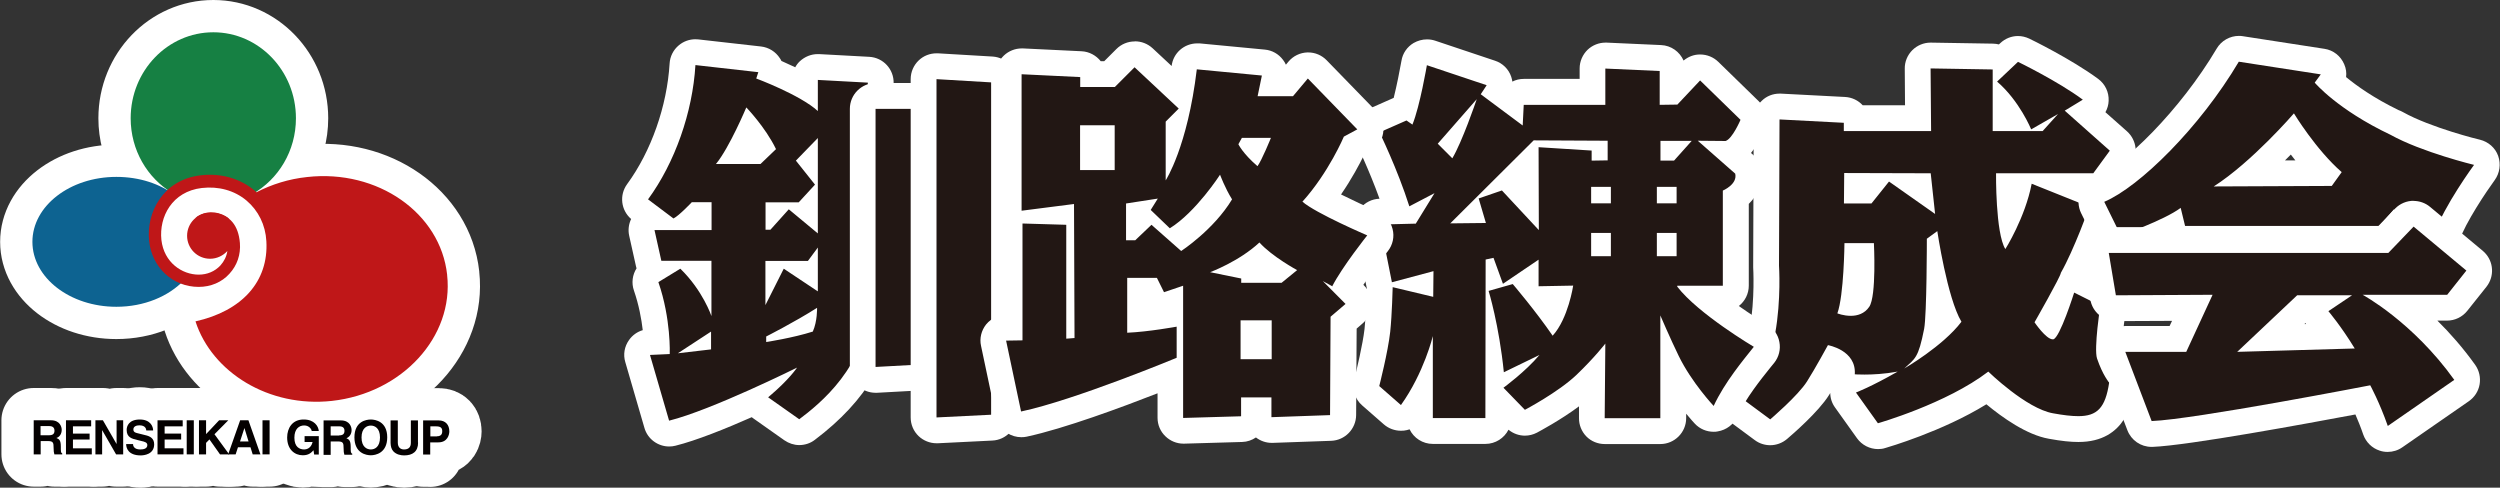 <?xml version="1.0" encoding="UTF-8"?>
<svg id="_レイヤー_2" data-name="レイヤー 2" xmlns="http://www.w3.org/2000/svg" viewBox="0 0 193.62 37.77">
  <rect x="0" y="0" width="193.62" height="37.77" fill="#333333" stroke="none"/>
  <defs>
    <style>
      .cls-1, .cls-2, .cls-3, .cls-4 {
        stroke: #fff;
        stroke-linejoin: round;
        stroke-width: 5px;
      }

      .cls-1, .cls-5 {
        fill: #0d6391;
      }

      .cls-2, .cls-6 {
        fill: #040000;
      }

      .cls-7 {
        fill: #fff;
      }

      .cls-8 {
        fill: #221714;
      }

      .cls-3, .cls-9 {
        fill: #bf1718;
      }

      .cls-4, .cls-10 {
        fill: #168043;
      }
    </style>
  </defs>
  <g id="_レイヤー_2-2" data-name=" レイヤー 2">
    <g>
      <g>
        <path class="cls-2" d="M2.61,32.55h1.34c.7,0,.83.52.83.74,0,.29-.15.55-.41.63.22.1.34.17.34.67,0,.39,0,.48.11.53v.07h-.61c-.04-.13-.06-.26-.06-.53,0-.36-.03-.5-.43-.5h-.57v1.03h-.54v-2.64h.01ZM3.79,33.71c.29,0,.43-.1.43-.36,0-.14-.06-.35-.39-.35h-.69v.71h.65Z"/>
        <path class="cls-2" d="M7.05,33.02h-1.4v.56h1.29v.46h-1.29v.68h1.46v.47h-2v-2.64h1.95v.46Z"/>
        <path class="cls-2" d="M9.02,32.55h.52v2.64h-.55l-1.08-1.88h0v1.88h-.52v-2.64h.58l1.06,1.84h0v-1.84Z"/>
        <path class="cls-2" d="M10.3,34.38c0,.15.08.43.56.43.26,0,.55-.06.55-.34,0-.2-.2-.26-.48-.32l-.28-.07c-.43-.1-.84-.2-.84-.78,0-.29.16-.81,1.02-.81.81,0,1.03.53,1.03.85h-.53c-.01-.12-.06-.4-.54-.4-.22,0-.46.08-.46.32,0,.21.17.25.28.28l.64.16c.36.08.69.24.69.71,0,.79-.81.86-1.04.86-.96,0-1.13-.56-1.13-.88h.53,0Z"/>
        <path class="cls-2" d="M14.15,33.02h-1.4v.56h1.28v.46h-1.28v.68h1.46v.47h-2.01v-2.64h1.95v.46Z"/>
        <path class="cls-2" d="M15.01,35.19h-.55v-2.64h.55v2.64Z"/>
        <path class="cls-2" d="M15.96,35.19h-.55v-2.64h.55v1.07l1.01-1.07h.71l-1.07,1.08,1.14,1.56h-.71l-.82-1.16-.26.27v.89Z"/>
        <path class="cls-2" d="M18.25,35.19h-.58l.93-2.64h.64l.93,2.64h-.6l-.17-.55h-.97l-.18.55ZM18.58,34.19h.67l-.32-1.04h0l-.34,1.04Z"/>
        <path class="cls-2" d="M20.88,35.19h-.55v-2.64h.55v2.64Z"/>
        <path class="cls-2" d="M23.59,33.78h1.1v1.42h-.36l-.05-.33c-.15.16-.34.39-.83.39-.64,0-1.21-.46-1.21-1.38,0-.72.4-1.4,1.29-1.39.81,0,1.13.52,1.16.89h-.55c0-.11-.18-.43-.58-.43s-.76.27-.76.95c0,.72.4.91.76.91.13,0,.53-.05.65-.58h-.62v-.45Z"/>
        <path class="cls-2" d="M25.06,32.56h1.34c.7,0,.83.52.83.75,0,.29-.15.53-.4.63.21.1.33.18.33.67,0,.39,0,.48.12.53v.08h-.61c-.04-.13-.06-.26-.06-.53,0-.36-.03-.5-.43-.5h-.57v1.04h-.55v-2.64h0ZM26.25,33.72c.29,0,.43-.1.43-.36,0-.14-.06-.34-.38-.34h-.69v.71h.65Z"/>
        <path class="cls-2" d="M28.72,32.49c.35,0,1.27.15,1.27,1.38s-.92,1.39-1.27,1.39-1.27-.15-1.27-1.39.92-1.38,1.27-1.38ZM28.72,34.81c.3,0,.71-.19.71-.93s-.42-.92-.71-.92-.72.18-.72.92.42.93.72.93Z"/>
        <path class="cls-2" d="M32.38,34.28c0,.69-.42.99-1.08.99-.25,0-.6-.06-.84-.32-.15-.17-.2-.38-.21-.64v-1.75h.56v1.72c0,.37.21.53.48.53.37,0,.53-.19.53-.51v-1.74h.55v1.72h0Z"/>
        <path class="cls-2" d="M33.32,35.2h-.55v-2.64h1.21c.51,0,.82.33.82.85,0,.24-.13.85-.85.85h-.63v.95h0ZM33.84,33.79c.41,0,.41-.29.41-.41,0-.26-.15-.36-.48-.36h-.44v.78h.51,0Z"/>
        <path class="cls-1" d="M12.14,18.26c0-1.3.55-2.46,1.43-3.12-1.18-.91-2.77-1.44-4.56-1.44-3.59,0-6.5,2.25-6.5,5.03s2.91,5.03,6.5,5.03c2.16,0,4.06-.81,5.24-2.06-1.23-.51-2.11-1.86-2.11-3.45h0Z"/>
        <path class="cls-4" d="M16.52,2.5c-3.53,0-6.4,2.98-6.4,6.66,0,2.47,1.29,4.62,3.2,5.77.81-.64,1.88-1.03,3.06-1.03,1.25,0,2.37.43,3.18,1.12,2-1.13,3.36-3.33,3.36-5.86,0-3.68-2.87-6.66-6.4-6.66h0Z"/>
        <path class="cls-3" d="M34.63,21.28c-.52-4.78-5.38-8.18-10.84-7.57-1.43.15-2.75.57-3.93,1.18-.04-.04-.1-.08-.14-.13-1.14-.95-2.63-1.37-4.19-1.18-2.91.34-4.22,2.88-3.98,5.09.22,2.05,1.83,3.55,3.84,3.55.93,0,1.79-.36,2.38-1.02.6-.65.88-1.49.81-2.38-.11-1.36-.78-2.17-1.93-2.32-.06,0-.13-.01-.18-.01-.06-.01-.14-.01-.2-.01-.99,0-1.78.8-1.78,1.78s.79,1.78,1.78,1.78c.53,0,1.01-.24,1.34-.6-.06.41-.25.8-.54,1.12-.43.46-1.02.71-1.68.71-1.28,0-2.69-.93-2.89-2.69-.19-1.79.83-3.75,3.13-4.02,1.3-.15,2.53.19,3.46.97.92.78,1.47,1.89,1.54,3.15.18,3.12-1.88,5.4-5.49,6.21,1.28,3.95,5.69,6.69,10.56,6.16,5.45-.6,9.46-4.97,8.93-9.75h0Z"/>
        <path class="cls-3" d="M17.74,16.93c-.65-.52-1.54-.65-2.28-.27-.11.06-.21.12-.31.2l2.59.08h0Z"/>
        <path class="cls-6" d="M2.61,32.55h1.34c.7,0,.83.52.83.74,0,.29-.15.55-.41.63.22.1.34.17.34.67,0,.39,0,.48.11.53v.07h-.61c-.04-.13-.06-.26-.06-.53,0-.36-.03-.5-.43-.5h-.57v1.03h-.54v-2.64h.01ZM3.79,33.71c.29,0,.43-.1.43-.36,0-.14-.06-.35-.39-.35h-.69v.71h.65Z"/>
        <path class="cls-6" d="M7.05,33.02h-1.4v.56h1.29v.46h-1.29v.68h1.46v.47h-2v-2.64h1.95v.46Z"/>
        <path class="cls-6" d="M9.02,32.55h.52v2.64h-.55l-1.08-1.88h0v1.88h-.52v-2.64h.58l1.06,1.84h0v-1.84Z"/>
        <path class="cls-6" d="M10.3,34.38c0,.15.08.43.56.43.26,0,.55-.06.55-.34,0-.2-.2-.26-.48-.32l-.28-.07c-.43-.1-.84-.2-.84-.78,0-.29.16-.81,1.02-.81.81,0,1.03.53,1.03.85h-.53c-.01-.12-.06-.4-.54-.4-.22,0-.46.08-.46.32,0,.21.17.25.28.28l.64.16c.36.08.69.24.69.71,0,.79-.81.86-1.04.86-.96,0-1.13-.56-1.13-.88h.53,0Z"/>
        <path class="cls-6" d="M14.15,33.02h-1.4v.56h1.28v.46h-1.28v.68h1.46v.47h-2.01v-2.64h1.95v.46Z"/>
        <path class="cls-6" d="M15.01,35.19h-.55v-2.64h.55v2.64Z"/>
        <path class="cls-6" d="M15.96,35.19h-.55v-2.64h.55v1.07l1.01-1.07h.71l-1.07,1.08,1.14,1.56h-.71l-.82-1.16-.26.27v.89Z"/>
        <path class="cls-6" d="M18.25,35.19h-.58l.93-2.64h.64l.93,2.64h-.6l-.17-.55h-.97l-.18.55ZM18.58,34.19h.67l-.32-1.04h0l-.34,1.04Z"/>
        <path class="cls-6" d="M20.88,35.19h-.55v-2.64h.55v2.64Z"/>
        <path class="cls-6" d="M23.59,33.78h1.1v1.42h-.36l-.05-.33c-.15.16-.34.39-.83.39-.64,0-1.21-.46-1.21-1.38,0-.72.4-1.4,1.29-1.39.81,0,1.13.52,1.16.89h-.55c0-.11-.18-.43-.58-.43s-.76.27-.76.95c0,.72.4.91.76.91.13,0,.53-.05.65-.58h-.62v-.45Z"/>
        <path class="cls-6" d="M25.06,32.56h1.34c.7,0,.83.52.83.75,0,.29-.15.53-.4.63.21.1.33.18.33.67,0,.39,0,.48.12.53v.08h-.61c-.04-.13-.06-.26-.06-.53,0-.36-.03-.5-.43-.5h-.57v1.04h-.55v-2.64h0ZM26.25,33.72c.29,0,.43-.1.43-.36,0-.14-.06-.34-.38-.34h-.69v.71h.65Z"/>
        <path class="cls-6" d="M28.72,32.49c.35,0,1.27.15,1.27,1.38s-.92,1.39-1.27,1.39-1.27-.15-1.27-1.39.92-1.38,1.27-1.38ZM28.72,34.81c.3,0,.71-.19.71-.93s-.42-.92-.71-.92-.72.18-.72.92.42.93.72.93Z"/>
        <path class="cls-6" d="M32.38,34.28c0,.69-.42.99-1.08.99-.25,0-.6-.06-.84-.32-.15-.17-.2-.38-.21-.64v-1.75h.56v1.72c0,.37.21.53.48.53.37,0,.53-.19.53-.51v-1.74h.55v1.72h0Z"/>
        <path class="cls-6" d="M33.32,35.2h-.55v-2.64h1.21c.51,0,.82.33.82.85,0,.24-.13.85-.85.85h-.63v.95h0ZM33.84,33.79c.41,0,.41-.29.41-.41,0-.26-.15-.36-.48-.36h-.44v.78h.51,0Z"/>
        <path class="cls-5" d="M12.14,18.26c0-1.3.55-2.46,1.43-3.12-1.18-.91-2.77-1.44-4.56-1.44-3.59,0-6.5,2.25-6.5,5.03s2.91,5.03,6.5,5.03c2.16,0,4.06-.81,5.24-2.06-1.23-.51-2.11-1.86-2.11-3.45h0Z"/>
        <path class="cls-10" d="M16.52,2.5c-3.53,0-6.4,2.98-6.4,6.66,0,2.47,1.29,4.62,3.2,5.77.81-.64,1.88-1.03,3.06-1.03,1.25,0,2.37.43,3.18,1.12,2-1.13,3.36-3.33,3.36-5.86,0-3.68-2.87-6.66-6.4-6.66h0Z"/>
        <path class="cls-9" d="M34.63,21.28c-.52-4.78-5.38-8.18-10.84-7.57-1.43.15-2.75.57-3.93,1.18-.04-.04-.1-.08-.14-.13-1.14-.95-2.63-1.37-4.19-1.18-2.91.34-4.22,2.88-3.98,5.09.22,2.05,1.83,3.55,3.84,3.55.93,0,1.79-.36,2.38-1.02.6-.65.88-1.49.81-2.38-.11-1.36-.78-2.17-1.93-2.32-.06,0-.13-.01-.18-.01-.06-.01-.14-.01-.2-.01-.99,0-1.78.8-1.78,1.78s.79,1.78,1.78,1.78c.53,0,1.01-.24,1.34-.6-.06.41-.25.8-.54,1.12-.43.46-1.02.71-1.68.71-1.28,0-2.69-.93-2.89-2.69-.19-1.79.83-3.75,3.13-4.02,1.3-.15,2.53.19,3.46.97.92.78,1.47,1.89,1.54,3.15.18,3.12-1.88,5.4-5.49,6.21,1.28,3.95,5.69,6.69,10.56,6.16,5.45-.6,9.46-4.97,8.93-9.75h0Z"/>
        <path class="cls-9" d="M17.74,16.93c-.65-.52-1.54-.65-2.28-.27-.11.06-.21.12-.31.2l2.59.08h0Z"/>
      </g>
      <g>
        <g>
          <path class="cls-8" d="M145.44,33.78c-.32,0-.62-.15-.81-.42l-1.7-2.38c-.18-.25-.23-.58-.14-.87.04-.14.11-.26.21-.37-.23-.2-.36-.5-.34-.82.03-.49-.28-.8-.61-.98-.36.64-.88,1.55-1.25,2.13-.75,1.19-2.81,2.96-3.04,3.16-.19.16-.42.24-.65.24-.21,0-.42-.07-.59-.2l-1.96-1.45c-.42-.31-.53-.9-.25-1.34.02-.03,1.86-2.92,2.2-4.83.45-2.47.29-5,.29-5.03l.04-11.39c0-.27.11-.53.31-.72.19-.18.43-.27.69-.27.02,0,5.03.26,5.03.26.41.02.74.28.88.64h4.82l-.03-3.84c0-.27.1-.53.3-.72.19-.19.44-.29.7-.29,0,0,4.83.08,4.83.08.25,0,.48.1.65.25l.61-.57c.19-.18.44-.27.69-.27.15,0,.3.03.44.1.13.06,3.17,1.54,5.18,3.03.27.2.42.52.4.85s-.2.64-.48.81l-.24.15,2.48,2.2c.39.34.45.92.14,1.34l-1.28,1.75c-.19.26-.49.41-.81.41h-1.6l1.68.67c.5.2.75.76.57,1.27-.05.14-1.19,3.31-2.23,5.17-.02.04-.03.09-.06.14.05,0,.11-.01.16-.01.15,0,.31.04.45.11l2.04,1.02c.42.21.63.67.53,1.12,0,.04-.02.07-.03.11-.2,1.39-.35,3.06-.26,3.45.35,1.03.74,1.51.75,1.52.18.22.27.51.23.79-.25,1.71-.85,3.46-3.38,3.46-.55,0-1.18-.07-2.12-.24-1.77-.31-3.88-2-4.92-2.93-3.35,2.28-7.99,3.61-8.2,3.67-.09.03-.18.04-.27.04ZM150.17,23.24c-.03.93-.07,1.75-.13,2.22.24-.22.48-.45.69-.68-.2-.45-.39-.98-.56-1.55ZM143.83,19.83c-.03.97-.12,2.46-.31,3.62.24-.04.35-.15.43-.25.16-.32.25-1.79.22-3.37h-.34ZM155.6,14.42c.01.63.05,1.27.09,1.86.23-.57.44-1.21.6-1.86h-.69ZM144.46,14.76l.28-.35h-.92s0,.35,0,.35h.64ZM148.64,14.48v-.06s0,.06,0,.06ZM155.73,9.15c-.12-.19-.25-.4-.4-.6v.6h.4Z"/>
          <path class="cls-7" d="M156.29,4.79s3.06,1.48,5.02,2.93l-1.4.85,3.49,3.1-1.28,1.75h-7.53s-.05,4.63.72,5.87c0,0,1.53-2.42,2.04-5.06l4.47,1.79s-1.19,3.32-2.21,5.11c0,.26-2.04,3.83-2.04,3.83,0,0,.89,1.32,1.41,1.32.01,0,.03,0,.04,0,.51-.09,1.62-3.62,1.62-3.62l2.04,1.02h-.02s-.5,3.31-.25,4.08c.44,1.3.94,1.87.94,1.87-.29,1.96-.93,2.6-2.39,2.6-.53,0-1.18-.08-1.95-.22-2.08-.36-5.02-3.23-5.02-3.23-3.25,2.49-8.55,4-8.55,4l-1.7-2.38s1.15-.43,3.23-1.62c-1.04.19-1.96.23-2.57.23-.47,0-.75-.02-.75-.02.13-1.88-2.08-2.26-2.08-2.26,0,0-1.02,1.87-1.62,2.81-.69,1.1-2.85,2.94-2.85,2.94l-1.96-1.45s1.96-3.06,2.34-5.19c.48-2.63.3-5.27.3-5.27l.04-11.32,4.98.26v.64h6.76l-.04-4.85,4.81.08v4.77h3.87l1.19-1.32-2.08,1.19s-.9-2.21-2.64-3.7l1.62-1.53M142.81,15.76h2.13l1.36-1.7,3.57,2.51-.34-3.15-6.7-.02-.02,2.36M147.48,28.54s3-1.73,4.43-3.62c-1.1-1.83-1.87-7.02-1.87-7.02l-.81.59s0,5.88-.21,6.98c-.45,2.29-.7,2.29-1.53,3.06h0M143.34,24.46c.49,0,1.06-.15,1.43-.7.57-.83.36-4.93.36-4.93h-2.28s-.04,4.04-.55,5.44c0,0,.47.19,1.04.19M146.3,14.06h0,0M156.29,2.79c-.5,0-.99.19-1.37.55l-.11.1c-.14-.04-.29-.05-.45-.06l-4.81-.08s-.02,0-.03,0c-.53,0-1.03.21-1.41.58-.38.38-.6.9-.59,1.44l.02,2.83h-3.28c-.34-.37-.82-.61-1.36-.64l-4.98-.26s-.07,0-.1,0c-.51,0-1,.19-1.37.55-.4.38-.62.9-.63,1.45l-.04,11.32s0,.1,0,.14c0,.02.15,2.44-.27,4.77-.23,1.27-1.38,3.41-2.06,4.47-.57.89-.35,2.06.5,2.69l1.96,1.45c.35.26.77.39,1.19.39.46,0,.92-.16,1.3-.48.4-.34,2.44-2.1,3.25-3.4.03-.05.06-.1.1-.16,0,.4.13.79.37,1.12l1.7,2.38c.38.53.99.84,1.63.84.18,0,.37-.02.55-.08.2-.06,4.43-1.28,7.84-3.39,1.23,1.02,3.12,2.37,4.84,2.67.99.18,1.68.25,2.29.25,3.74,0,4.22-3.25,4.37-4.31.09-.61-.03-1.14-.46-1.59-.06-.09-.3-.44-.53-1.1-.03-.45.08-1.81.27-3.06,0,0,0-.02,0-.03.21-.9-.21-1.83-1.04-2.25l-1.67-.84c.91-1.89,1.76-4.24,1.8-4.36.22-.62.12-1.29-.23-1.8.1-.09.18-.19.26-.29l1.28-1.75c.61-.83.48-1.99-.29-2.68l-1.67-1.48c.15-.27.24-.57.25-.88.03-.67-.27-1.3-.81-1.7-2.09-1.54-5.21-3.06-5.34-3.12-.28-.13-.57-.2-.87-.2h0Z"/>
        </g>
        <g>
          <path class="cls-8" d="M164.26,19.23c-.37,0-.72-.21-.9-.56l-1.28-2.6c-.12-.25-.14-.53-.04-.79.1-.26.29-.46.55-.57,2.43-1.03,7-5.47,9.95-10.44.18-.31.51-.49.86-.49.05,0,.1,0,.15.01l6.34.98c.34.05.64.28.77.61.13.3.09.65-.08.92.75.69,2.32,1.95,4.85,3.17.07.02.14.05.21.08,2.28,1.28,6.18,2.23,6.22,2.24.32.08.59.31.7.63.11.31.06.66-.13.93-.02.03-2.26,3.09-2.92,5.05-.09.26-.29.48-.54.59-.13.06-.27.09-.41.09s-.27-.03-.4-.08c-1.26-.54-2.09-1.02-2.64-1.4l-.47.54c-.19.22-.47.34-.76.34h-15.06c-.46,0-.86-.32-.97-.76l-.02-.09c-1.5.77-3.39,1.43-3.66,1.53-.11.04-.22.05-.33.05ZM177.53,10.41c-.73.79-1.86,1.93-3.11,3.02l5.55-.02c-1-1.01-1.87-2.17-2.44-2.99Z"/>
          <path class="cls-7" d="M173.4,4.78l6.34.98-.47.64s1.74,2.08,5.87,4.04h0c2.43,1.35,6.47,2.33,6.47,2.33,0,0-2.34,3.19-3.06,5.32-2.55-1.1-3.15-1.87-3.15-1.87l-1.11,1.28h-15.06l-.34-1.4c-1.32.98-4.64,2.13-4.64,2.13l-1.28-2.6c2.72-1.15,7.4-5.75,10.42-10.85M171.44,14.44l9.15-.04h0s.77-1.07.77-1.07c-2-1.74-3.7-4.55-3.7-4.55,0,0-3.23,3.75-6.21,5.66M173.4,2.78c-.7,0-1.36.37-1.72.98-2.84,4.8-7.2,9.06-9.48,10.03-.51.21-.9.63-1.1,1.14-.19.52-.16,1.09.08,1.58l1.28,2.6c.34.7,1.05,1.12,1.79,1.12.22,0,.44-.04.65-.11.37-.13,1.66-.58,2.94-1.17.36.35.85.55,1.38.55h15.06c.53,0,1.04-.21,1.42-.59.53.31,1.21.65,2.05,1.02.25.11.52.16.79.16s.55-.06.81-.17c.51-.23.9-.66,1.08-1.19.51-1.5,2.18-3.96,2.78-4.78.39-.54.49-1.24.27-1.87s-.76-1.1-1.41-1.26c-.04,0-3.81-.93-5.97-2.14-.11-.06-.21-.11-.33-.15-1.94-.94-3.27-1.9-4.07-2.56.04-.33,0-.66-.14-.98-.27-.65-.85-1.11-1.54-1.21l-6.34-.98c-.1-.02-.2-.02-.31-.02h0ZM176.97,12.42c.16-.15.31-.31.45-.45.11.15.23.3.35.45h-.8Z"/>
        </g>
        <g>
          <path class="cls-8" d="M184.93,33.99c-.1,0-.21-.02-.31-.05-.3-.1-.53-.33-.63-.62-.34-.98-.71-1.82-.97-2.35-2.92.56-13.39,2.53-16.34,2.64-.01,0-.03,0-.04,0-.41,0-.79-.25-.93-.64l-2.04-5.36c-.12-.31-.08-.65.11-.92s.49-.43.82-.43h4.08l1.11-2.41s-5.92.03-5.92.03c-.49,0-.91-.35-.99-.83l-.55-3.28c-.05-.29.03-.59.22-.81.19-.22.47-.35.76-.35h21.22l1.67-1.73c.2-.2.46-.31.72-.31.23,0,.45.08.64.23l4.08,3.4s.06.05.08.07c.36.36.39.93.08,1.33l-1.49,1.87c-.19.24-.48.38-.78.38h-3.36c1.39,1.13,3.13,2.78,4.72,5.01.16.22.22.49.17.75s-.2.5-.42.65l-5.15,3.57c-.17.12-.37.18-.57.18ZM175.87,26.17l4.68-.13c-.57-.8-.97-1.28-.98-1.29-.19-.22-.27-.5-.23-.79,0-.03,0-.06.02-.09h-1.05l-2.43,2.3Z"/>
          <path class="cls-7" d="M186.93,17.55l4.08,3.4h.01s-1.49,1.88-1.49,1.88h-6.55s3.87,2.08,7.1,6.59l-5.15,3.57c-.64-1.83-1.36-3.15-1.36-3.15,0,0-13.61,2.64-16.93,2.77l-2.04-5.36h4.72l2.04-4.42-7.49.04-.55-3.28h21.65l1.96-2.04M173.28,27.24h-.01s0,.01,0,.01h.01s9.09-.26,9.09-.26c-1.06-1.74-2.04-2.89-2.04-2.89l1.83-1.23h-4.25l-4.63,4.37M186.93,15.55c-.53,0-1.05.21-1.44.61l-1.37,1.43h-20.8c-.59,0-1.15.26-1.53.71-.38.45-.54,1.04-.45,1.62l.55,3.28c.16.96,1,1.67,1.97,1.67,0,0,0,0,.01,0l4.35-.02-.19.4h-3.44c-.66,0-1.27.32-1.65.86-.37.54-.46,1.23-.22,1.85l2.04,5.36c.3.78,1.04,1.29,1.87,1.29.03,0,.05,0,.08,0,2.79-.11,12.03-1.82,15.71-2.51.19.44.41.97.61,1.56.21.59.68,1.05,1.27,1.24.2.07.41.1.62.1.4,0,.8-.12,1.14-.36l5.15-3.57c.44-.31.74-.77.83-1.3.09-.53-.03-1.07-.34-1.51-.96-1.34-1.96-2.47-2.93-3.43h.75c.61,0,1.18-.28,1.56-.75l1.49-1.87c.63-.8.57-1.94-.15-2.66-.04-.04-.1-.09-.14-.13l-4.08-3.4c-.37-.31-.83-.46-1.28-.46h0ZM178.47,25.1l.09-.08s.03.05.04.08h-.13Z"/>
        </g>
        <g>
          <path class="cls-8" d="M124.28,33.39c-.27,0-.52-.11-.71-.3s-.29-.45-.29-.71l.03-3.13c-.16.16-.33.33-.52.51-1.48,1.42-4.11,2.81-4.23,2.87-.15.08-.31.12-.47.12-.26,0-.52-.1-.72-.3l-1.34-1.38v1.33c0,.55-.45,1-1,1h-4.07c-.55,0-1-.45-1-1v-1.43c-.2.33-.42.67-.66,1-.17.23-.42.38-.7.41-.04,0-.08,0-.12,0-.24,0-.48-.09-.66-.25l-1.68-1.47c-.28-.25-.4-.64-.31-1,0-.03.66-2.6.82-4.07.13-1.27.18-3.34.18-3.37,0,0,0,0,0-.01-.02-.05-.03-.1-.04-.15l-.89-4.47c-.06-.29.02-.59.2-.82.18-.23.46-.37.76-.38l1.34-.03s-.02-.05-.03-.07c-.88-2.77-2.24-5.56-2.26-5.59-.12-.24-.13-.53-.04-.78.09-.26.29-.46.54-.57l2.09-.92c.08-.04.16-.06.24-.07.34-1.2.64-2.8.75-3.46.05-.29.22-.54.47-.69.16-.09.33-.14.51-.14.11,0,.21.02.32.05l4.63,1.55c.29.1.53.33.63.62.09.26.07.54-.06.79l1.03.76c.13-.41.51-.7.96-.7h5.32v-1.81c0-.27.11-.53.31-.72.19-.18.43-.28.69-.28.01,0,4.25.19,4.25.19.53.02.96.46.96,1v1.53l1.4-1.49c.18-.2.44-.31.71-.31h.02c.26,0,.51.1.7.28l3.13,3.05c.29.29.38.73.22,1.11-.35.82-.92,1.84-1.66,2.16l.99.87c.16.14.27.32.31.53.2.89-.27,1.64-.93,2.12v6.79c0,.55-.45,1-1,1h-1.19c1.46,1.21,3.29,2.39,4.09,2.87.25.15.42.39.47.68s-.02.58-.2.8l-.27.34c-.79.99-2,2.49-2.72,4.04-.14.3-.42.51-.75.57-.05,0-.11.01-.16.01-.27,0-.54-.11-.73-.32-.06-.07-1.37-1.46-2.4-3.23v3.5c0,.55-.45,1-1,1h-4.31ZM119.4,23.17c.26.33.53.68.8,1.04.16-.35.29-.72.39-1.07l-1.19.02ZM118.17,15.27v-2.38s-1.15,1.14-1.15,1.14c.01.01,1.15,1.24,1.15,1.24Z"/>
          <path class="cls-7" d="M110.51,5.05l4.63,1.55-.46.7,3.25,2.42.08-1.6h6.32v-2.81l4.21.19v2.62l1.37-.02,1.76-1.87,3.13,3.05s-.63,1.48-1.16,1.64l-2.15-.02,2.9,2.55c.19.83-.96,1.31-.96,1.31v7.37h-3.53v.07c1.62,2.11,5.93,4.66,5.93,4.66-.81,1.02-2.25,2.73-3.11,4.58,0,0-1.71-1.82-2.71-3.88-.64-1.31-1.42-3.13-1.42-3.13v7.96h-4.31l.05-5.78s-.83,1.08-2.23,2.42c-1.4,1.34-4,2.71-4,2.71l-1.66-1.71s1.71-1.25,2.79-2.54l-2.76,1.34c-.37-3.67-1.18-6.3-1.18-6.3l1.87-.53s1.78,2.09,3.09,4c1.21-1.33,1.59-3.88,1.59-3.88l-2.68.05v-2.06l-2.76,1.87-.73-2.01-.61.13-.02,12.28h-4.07v-6.35s-.68,2.84-2.47,5.34l-1.68-1.47s.68-2.65.85-4.21c.14-1.33.19-3.45.19-3.45l3.14.75.02-1.99-3.22.86-.89-4.47,2.74-.07,1.45-2.36-1.95,1.02c-.91-2.87-2.31-5.73-2.31-5.73l2.09-.92.46.32c.58-1.42,1.12-4.6,1.12-4.6M114.37,7.68l-3.02,3.45,1.13,1.13c.75-1.26,1.81-4.33,1.89-4.58h0v-.02s0,0,0,.02M112.32,17.3l2.76-.03-.56-1.9,1.8-.62,2.84,3.05h.02l-.02-6.4,4.11.26v.78l1.24-.02v-1.52l-5.73-.03-6.46,6.43M128.6,12.44h1.05l1.37-1.53h-2.42s0,1.53,0,1.53M128.32,15.75h1.53v-1.28h-1.53v1.28M123.23,15.75h1.53v-1.28h-1.53v1.28M128.32,19.84h1.53v-1.8h-1.53v1.8M123.23,19.84h1.53v-1.8h-1.53v1.8M110.51,3.05c-.36,0-.71.1-1.03.28-.5.3-.85.8-.94,1.38-.13.74-.36,1.9-.6,2.87l-1.9.84c-.5.22-.89.63-1.07,1.14-.19.51-.16,1.08.08,1.57.01.02.98,2.01,1.79,4.26-.58.02-1.13.29-1.49.75-.37.46-.51,1.06-.4,1.64l.89,4.47s.01.06.02.08c-.01.48-.07,2.1-.18,3.15-.13,1.16-.62,3.22-.8,3.92-.19.73.05,1.51.62,2l1.68,1.47c.37.32.84.49,1.32.49.08,0,.15,0,.23-.01.15-.02.3-.05.44-.1.32.67,1.01,1.13,1.8,1.13h4.07c.78,0,1.46-.45,1.79-1.1.36.3.82.46,1.27.46.32,0,.64-.08.93-.23.22-.12,1.82-.97,3.26-2.04v.9c-.01.53.2,1.05.57,1.43s.89.59,1.42.59h4.31c1.1,0,2-.9,2-2v-.35c.38.46.64.74.67.77.38.41.91.63,1.46.63.11,0,.21,0,.32-.03.66-.11,1.22-.53,1.5-1.13.67-1.45,1.83-2.89,2.6-3.85l.27-.33c.36-.45.51-1.04.4-1.61-.1-.57-.45-1.06-.95-1.36-.47-.28-1.3-.8-2.19-1.43.47-.37.77-.94.77-1.58v-6.33c.71-.69,1.17-1.67.91-2.79-.09-.41-.31-.78-.63-1.06l-.11-.09c.33-.4.69-.97,1.04-1.79.32-.76.15-1.64-.44-2.22l-3.13-3.05c-.37-.36-.87-.57-1.4-.57-.01,0-.03,0-.04,0-.46,0-.9.18-1.25.47-.3-.68-.96-1.17-1.75-1.2l-4.21-.19s-.06,0-.09,0c-.51,0-1.01.2-1.38.55-.39.38-.62.9-.62,1.45v.81h-4.32c-.32,0-.62.07-.89.21-.02-.13-.05-.26-.09-.38-.2-.59-.67-1.05-1.26-1.24l-4.63-1.55c-.21-.07-.42-.1-.63-.1h0Z"/>
        </g>
        <g>
          <path class="cls-8" d="M51.82,33.58c-.43,0-.83-.29-.96-.72l-1.48-5.09c-.09-.29-.03-.61.15-.86.18-.25.46-.4.77-.42l.56-.03c-.05-.98-.23-2.62-.81-4.29-.15-.44.02-.94.42-1.18l.08-.05c-.15-.14-.26-.32-.31-.53l-.53-2.38c-.07-.3,0-.61.2-.84.13-.16.31-.28.5-.33l-.82-.62c-.44-.33-.53-.95-.21-1.39,1.97-2.69,3.27-6.38,3.48-9.87.02-.27.14-.53.35-.71.18-.15.41-.23.64-.23.04,0,.08,0,.11,0l4.87.55c.3.03.57.2.73.45.08.12.13.26.15.41.68.28,1.69.73,2.62,1.25v-.52c0-.27.11-.54.31-.73.19-.18.43-.27.69-.27.02,0,3.93.21,3.93.21.54.03.96.48.95,1.03,0,.04,0,.08,0,.11v16.98c0,3.62-1.92,6.9-5.71,9.75-.18.13-.39.2-.6.2s-.4-.06-.58-.18l-2.41-1.7c-.18-.13-.31-.31-.38-.51-2.13.96-4.73,2.04-6.48,2.47-.08.02-.16.03-.24.03ZM54.11,16.82v-.16h-.11c-.05.05-.1.11-.16.16h.27ZM58.5,11.7l.36-.35c-.25-.43-.54-.83-.8-1.18-.23.47-.49,1.01-.78,1.52h1.22Z"/>
          <path class="cls-7" d="M53.86,5.04l4.87.55-.16.49s3.39,1.26,4.77,2.52v-2.41l3.88.21h-.01v17.12c0,4.81-3.78,7.8-5.31,8.95l-2.41-1.7c1.64-1.37,2.24-2.3,2.24-2.3,0,0-6.62,3.29-9.91,4.11l-1.48-5.09,1.53-.07s.11-2.72-.88-5.57l1.7-1.04c1.75,1.7,2.41,3.67,2.41,3.67v-4.28h-3.88l-.53-2.38h4.42v-2.16h-1.53s-.98,1.04-1.42,1.26l-1.97-1.48c2.08-2.84,3.45-6.73,3.67-10.4M55.45,12.7h3.45l1.2-1.15c-.82-1.7-2.3-3.23-2.3-3.23,0,0-1.31,3.12-2.35,4.38M59.29,17.79h.38l1.42-1.58,2.24,1.86h.01s0-7.38,0-7.38l-1.7,1.75,1.48,1.86-1.26,1.37h-2.57v2.12M59.28,23.63l1.42-2.82,2.63,1.75h.01v-3.39l-.77,1.04h-3.29v3.42M59.34,26.49s2.08-.32,3.61-.81h0c.36-.8.33-1.84.33-1.84-1.78,1.13-3.94,2.22-3.94,2.22v.43M52.5,27.36l2.57-.3v-1.38l-2.57,1.68M53.86,3.04c-.47,0-.92.16-1.29.47-.42.35-.68.86-.71,1.41-.2,3.31-1.43,6.8-3.29,9.34-.62.85-.48,2.02.31,2.7-.19.4-.25.86-.15,1.3l.53,2.38s.02.09.04.14c-.32.5-.41,1.14-.2,1.73.38,1.1.58,2.2.68,3.06-.42.12-.8.39-1.06.76-.36.5-.47,1.13-.29,1.72l1.48,5.09c.25.87,1.05,1.44,1.92,1.44.16,0,.32-.02.48-.06,1.61-.4,3.9-1.32,5.91-2.21.04.03.08.06.12.09l2.41,1.7c.35.24.75.37,1.15.37.42,0,.85-.13,1.2-.4,4.05-3.05,6.11-6.6,6.11-10.55V6.54s0-.06,0-.09c.03-1.08-.8-1.99-1.89-2.05l-3.88-.21s-.07,0-.11,0c-.51,0-1,.2-1.38.55-.15.14-.27.3-.36.47-.38-.18-.75-.35-1.07-.49-.03-.07-.07-.14-.12-.21-.33-.51-.86-.84-1.46-.91l-4.87-.55c-.07,0-.15-.01-.22-.01h0Z"/>
        </g>
        <g>
          <path class="cls-8" d="M67.81,29.42c-.25,0-.5-.1-.69-.27-.2-.19-.31-.45-.31-.73V8.43c0-.55.46-1,1.01-1h4.19c.27,0,.52.11.71.29s.29.44.29.71v19.76c0,.53-.42.97-.96,1,0,0-4.23.23-4.24.23Z"/>
          <path class="cls-7" d="M72.01,8.43v19.76s-4.2.23-4.2.23V8.43h4.2M72.01,6.43h-4.19c-1.1,0-2,.89-2,2v19.99c-.01.55.22,1.08.61,1.45.37.35.86.55,1.38.55.04,0,.07,0,.11,0l4.19-.23c1.06-.06,1.89-.93,1.89-2V8.43c.01-.53-.2-1.04-.58-1.41-.38-.38-.88-.59-1.41-.59h0Z"/>
        </g>
        <g>
          <path class="cls-8" d="M72.53,33.33c-.26,0-.5-.1-.69-.28-.2-.19-.31-.45-.31-.72V6.13c0-.28.11-.54.31-.73.19-.18.43-.27.69-.27.02,0,4.29.25,4.29.25.53.03.94.47.94,1v25.74c0,.53-.42.97-.95,1,0,0-4.26.21-4.28.21Z"/>
          <path class="cls-7" d="M72.53,6.13l4.23.25v25.74l-4.23.21V6.13M72.53,4.13c-.51,0-1,.19-1.37.54-.4.38-.63.9-.63,1.46v26.2c0,.55.22,1.07.62,1.45.37.35.87.55,1.38.55.03,0,.07,0,.1,0l4.23-.21c1.06-.05,1.9-.93,1.9-2V6.38c0-1.06-.83-1.93-1.88-2l-4.23-.25s-.08,0-.12,0h0Z"/>
        </g>
        <g>
          <path class="cls-8" d="M91.63,33.37c-.26,0-.51-.1-.7-.28-.19-.19-.3-.45-.3-.72v-3.38c-2.2.89-7.93,3.13-11.34,3.85-.07.01-.14.02-.21.02-.19,0-.38-.06-.54-.16-.22-.14-.38-.37-.43-.63l-1.16-5.49c-.06-.29.01-.6.2-.83.19-.23.47-.37.77-.38h.29v-8.07c0-.15.03-.3.1-.43-.11-.16-.17-.36-.17-.56V5.75c0-.27.11-.54.31-.72.19-.18.43-.28.69-.28.02,0,4.59.22,4.59.22.45.02.82.34.92.77h1.29l1.24-1.24c.2-.2.45-.29.71-.29s.49.09.68.27l2.86,2.68c.1-.59.2-1.23.28-1.91.06-.51.49-.88.99-.88.03,0,.06,0,.1,0l5.04.48c.28.03.54.17.71.4s.23.52.17.8l-.08.4h1.05l.85-1.01c.18-.22.45-.35.73-.36.01,0,.02,0,.04,0,.27,0,.53.11.72.3l3.83,3.94c.22.23.32.54.27.85s-.24.58-.51.73l-.74.4c-.33.71-1.19,2.43-2.5,4.11,1.08.62,2.82,1.43,3.93,1.9.29.12.5.37.58.67.08.3,0,.62-.19.87-.02.02-1.54,1.95-2.37,3.36l.62.62c.2.2.3.47.29.75-.01.28-.14.54-.35.72l-.81.69-.04,7.16c0,.54-.43.98-.96.99,0,0-4.56.16-4.58.16-.26,0-.51-.1-.69-.28-.2-.19-.31-.45-.31-.72v-.53h-.35v.46c0,.54-.43.98-.97,1,0,0-4.51.13-4.52.13ZM97.49,26.82v-1.01h-.41v1.01h.41ZM88.3,24.69c.93-.09,1.86-.24,2.33-.32v-.85l-.16.05c-.11.04-.21.05-.32.05-.37,0-.72-.21-.9-.56l-.27-.55h-.68v2.17ZM98.53,20.9c-.34-.23-.7-.5-1.03-.78-.28.22-.57.41-.85.59.08.05.16.11.23.19h1.66ZM88.21,16.95l.1-.1c-.04-.06-.08-.12-.1-.18v.28ZM85.33,12.17v-1.47h-.68v1.47h.68Z"/>
          <path class="cls-7" d="M87.87,5.21l3.42,3.2-1.01,1.01v4.55s1.69-2.58,2.41-8.6l5.04.48-.33,1.6h2.74l1.15-1.37,3.83,3.94-1.04.56s-1.17,2.78-3.21,5.04c1.03.9,5.02,2.61,5.02,2.61,0,0-1.93,2.42-2.71,3.94l-.73-.4,1.76,1.77-1.16.99-.04,7.62-4.54.16v-1.53h-2.35v1.46l-4.49.13v-10.24l-1.48.5-.55-1.11h-2.3v4.25c1.65-.07,3.83-.47,3.83-.47v2.41s-7.9,3.28-12.05,4.16l-1.16-5.49,1.27-.02v-9.05l3.39.1v8.82l.64-.05-.04-10.38-4.06.52V5.75l4.54.22v.77h2.68l1.53-1.53M83.65,13.17h2.68v-3.47h-2.68v3.47M97.39,12.87c.33-.44,1.04-2.19,1.04-2.19h-2.25s-.27.49-.27.49c0,0,.33.71,1.48,1.7M90.6,17.68l-1.48-1.42.55-.88-2.46.38v2.85h.71l1.26-1.2,2.3,2.03s2.52-1.64,3.94-4c-.55-.88-.93-1.91-.93-1.91,0,0-1.86,2.89-3.89,4.15M96.13,21.9h3.13s1.2-.98,1.2-.98c0,0-1.93-1.04-2.92-2.14-1.59,1.48-3.82,2.3-3.82,2.3l2.41.49v.33M96.08,27.82h2.41v-3.01h-2.41v3.01M103.18,22.17h.01s-.02.02-.02.02c0,0,0-.01,0-.02M87.87,3.21c-.51,0-1.02.2-1.41.59l-.94.94h-.27c-.35-.44-.88-.74-1.48-.77l-4.54-.22s-.06,0-.1,0c-.51,0-1.01.2-1.38.55-.4.38-.62.9-.62,1.45v10.57c0,.22.04.43.1.63-.02.12-.03.24-.03.36v7.21c-.32.13-.61.34-.83.61-.37.47-.52,1.08-.39,1.66l1.16,5.49c.11.52.42.97.87,1.26.33.21.71.32,1.09.32.14,0,.28-.01.41-.04,2.91-.62,7.43-2.3,10.14-3.36v1.9c0,.54.22,1.06.61,1.43.37.36.87.57,1.39.57.02,0,.04,0,.06,0l4.49-.13c.4-.01.76-.14,1.07-.35.35.27.78.42,1.22.42.02,0,.05,0,.07,0l4.54-.16c1.07-.04,1.92-.92,1.93-1.99l.04-6.7.46-.4c.42-.36.68-.88.7-1.44.02-.56-.19-1.1-.58-1.49l-.06-.06c.66-1,1.52-2.13,1.89-2.6.39-.49.53-1.13.37-1.73-.15-.6-.58-1.1-1.15-1.35-.93-.4-1.98-.89-2.84-1.32.84-1.22,1.44-2.36,1.78-3.05l.45-.24c.55-.3.93-.84,1.03-1.46.1-.62-.11-1.25-.54-1.7l-3.83-3.94c-.38-.39-.89-.61-1.43-.61-.02,0-.05,0-.07,0-.57.02-1.1.28-1.46.71l-.2.24c-.06-.13-.13-.26-.22-.37-.34-.46-.85-.75-1.42-.8l-5.04-.48c-.06,0-.13,0-.19,0-1,0-1.86.74-1.98,1.75l-1.47-1.37c-.39-.36-.88-.54-1.37-.54h0Z"/>
        </g>
      </g>
    </g>
  </g>
</svg>